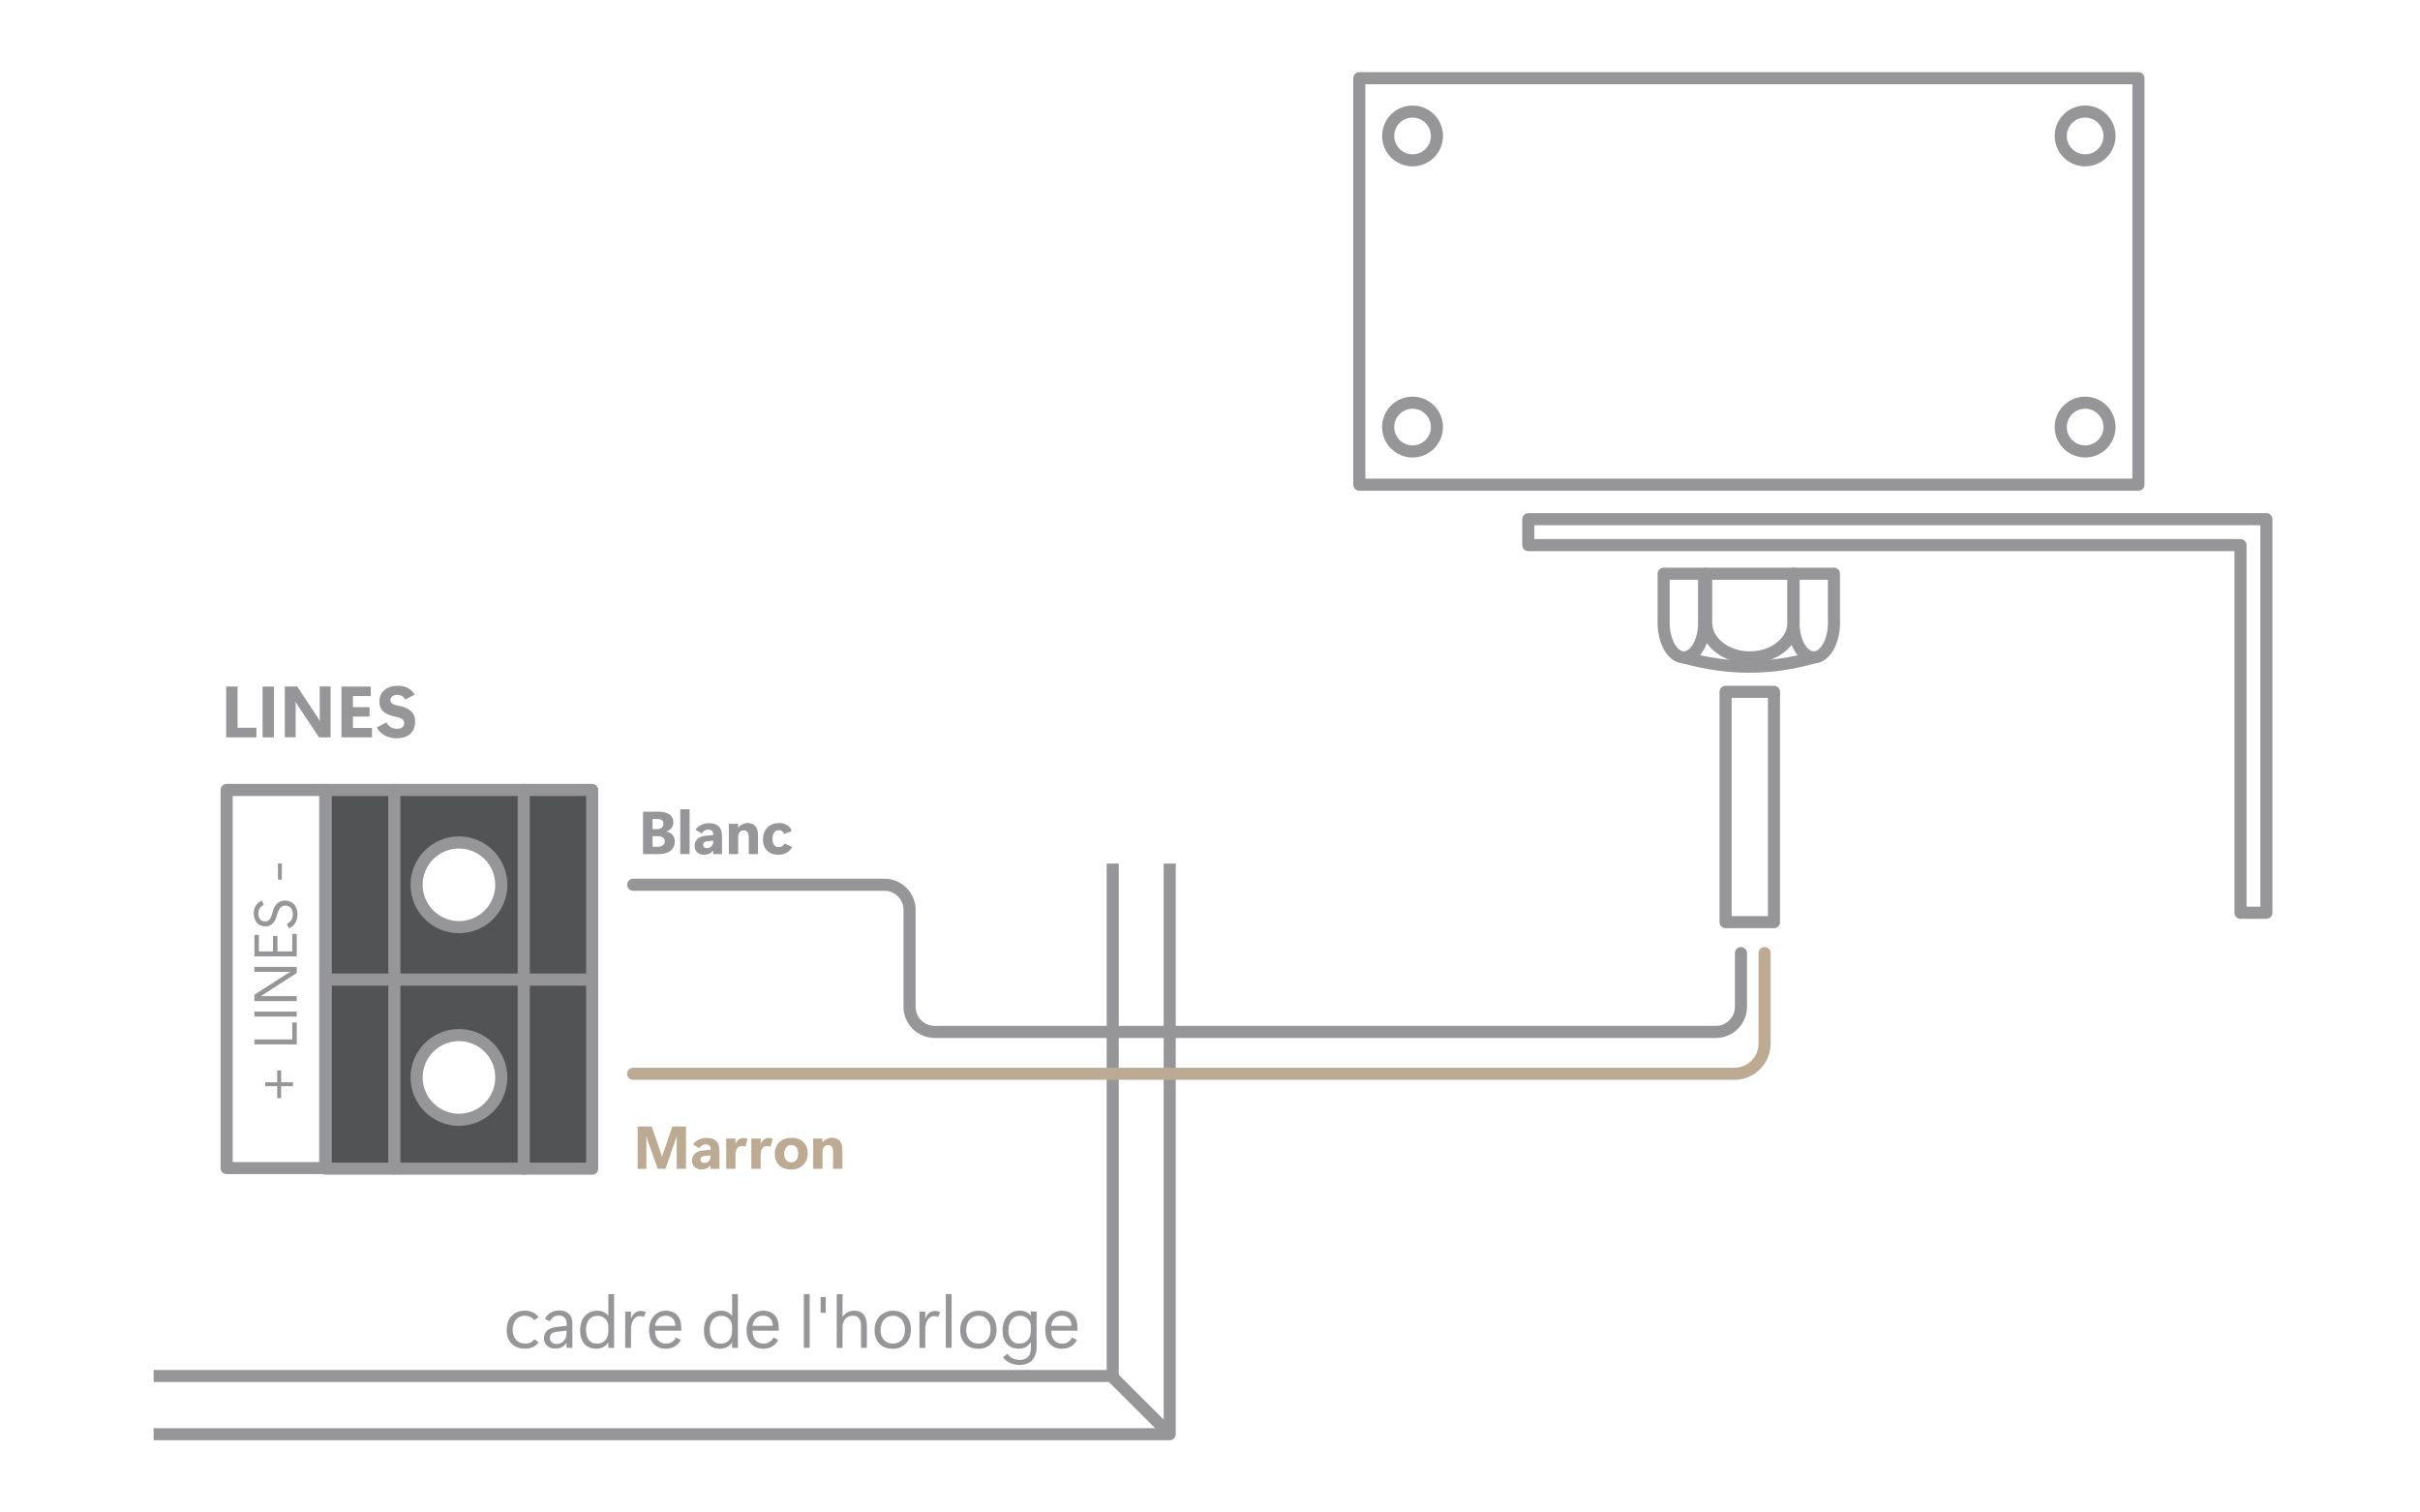 <?xml version="1.0" encoding="UTF-8"?><svg xmlns="http://www.w3.org/2000/svg" viewBox="0 0 400 250"><g id="a"><rect x="224.67" y="12.94" width="128.78" height="67.18" transform="translate(578.13 93.05) rotate(180)" style="fill:none; stroke:#969698; stroke-linejoin:round; stroke-width:2px;"/><circle cx="344.65" cy="22.47" r="4.03" style="fill:none; stroke:#969698; stroke-linejoin:round; stroke-width:2px;"/><circle cx="344.65" cy="70.59" r="4.03" style="fill:none; stroke:#969698; stroke-linejoin:round; stroke-width:2px;"/><circle cx="233.48" cy="70.59" r="4.03" style="fill:none; stroke:#969698; stroke-linejoin:round; stroke-width:2px;"/><circle cx="233.48" cy="22.47" r="4.03" style="fill:none; stroke:#969698; stroke-linejoin:round; stroke-width:2px;"/><path d="M296.45,102.92c0,3.17-3.23,5.74-7.22,5.74s-7.22-2.57-7.22-5.74h0v-8.09h14.45v8.09h0Z" style="fill:none; stroke:#969698; stroke-linejoin:round; stroke-width:2px;"/><path d="M303.14,102.92c0,3.17-1.5,5.74-3.35,5.74s-3.35-2.57-3.35-5.74h0v-8.09h6.69v8.09h0Z" style="fill:none; stroke:#969698; stroke-linejoin:round; stroke-width:2px;"/><path d="M281.68,102.92c0,3.17-1.5,5.74-3.35,5.74s-3.35-2.57-3.35-5.74h0v-8.09h6.69v8.09h0Z" style="fill:none; stroke:#969698; stroke-linejoin:round; stroke-width:2px;"/><path d="M278.34,108.66c7.22,2.03,14.37,2.07,21.46,0" style="fill:none; stroke:#969698; stroke-linejoin:round; stroke-width:2px;"/><polygon points="252.61 85.82 252.61 90.1 370.33 90.1 370.33 150.87 374.61 150.87 374.61 85.82 252.61 85.82" style="fill:none; stroke:#969698; stroke-linejoin:round; stroke-width:2px;"/><polyline points="25.39 237.06 193.34 237.06 193.34 142.74" style="fill:none; stroke:#969698; stroke-linejoin:round; stroke-width:2px;"/><polyline points="25.39 227.44 183.92 227.44 183.92 142.74" style="fill:none; stroke:#969698; stroke-linejoin:round; stroke-width:2px;"/><rect x="285.22" y="114.35" width="8" height="38.07" style="fill:none; stroke:#969698; stroke-linejoin:round; stroke-width:2px;"/><path d="M291.67,157.54v14.95c0,2.76-2.24,5-5,5H104.65" style="fill:none; stroke:#bdaa93; stroke-linecap:round; stroke-linejoin:round; stroke-width:2px;"/><path d="M287.76,157.54v8.87c0,2.3-1.86,4.16-4.16,4.16h-129.1c-2.3,0-4.16-1.86-4.16-4.16v-16.01c0-2.3-1.86-4.16-4.16-4.16h-41.52" style="fill:none; stroke:#969698; stroke-linecap:round; stroke-linejoin:round; stroke-width:2px;"/><line x1="193.34" y1="237.06" x2="183.81" y2="227.54" style="fill:none; stroke:#969698; stroke-linejoin:round; stroke-width:2px;"/><path d="M42.38,121.88h-5v-8.4h1.89v6.81h3.11v1.59Z" style="fill:#969698;"/><path d="M45.29,121.88h-1.89v-8.4h1.89v8.4Z" style="fill:#969698;"/><path d="M54.64,121.88h-1.91l-3.46-5.19c-.1-.16-.18-.29-.25-.41s-.12-.21-.15-.29h-.02c0,.15.01.34.02.56s0,.49,0,.8v4.52h-1.79v-8.4h2.04l3.33,5.02c.07.11.14.23.21.34s.13.23.19.34h.02c0-.1-.01-.24-.02-.44s0-.43,0-.72v-4.55h1.79v8.4Z" style="fill:#969698;"/><path d="M61.48,121.88h-5.04v-8.4h4.85v1.57h-2.95v1.83h2.75v1.56h-2.75v1.88h3.15v1.57Z" style="fill:#969698;"/><path d="M62.29,120.23l1.59-.83c.18.36.42.63.71.8s.61.26.96.26c.43,0,.74-.08.95-.24s.31-.39.31-.67-.11-.52-.34-.69-.58-.3-1.06-.39c-.93-.18-1.61-.47-2.05-.86s-.65-.94-.65-1.64c0-.8.28-1.43.84-1.91s1.3-.71,2.23-.71c.63,0,1.18.13,1.65.38s.84.62,1.11,1.09l-1.56.8c-.16-.27-.33-.46-.53-.58s-.46-.18-.77-.18c-.37,0-.65.08-.85.24s-.3.36-.3.6.1.44.29.59.56.27,1.1.37c.89.16,1.56.46,2.02.89s.68,1.02.68,1.75c0,.84-.27,1.5-.8,1.99s-1.3.74-2.29.74c-.72,0-1.37-.16-1.94-.47s-1.01-.75-1.3-1.32Z" style="fill:#969698;"/><rect x="14.37" y="153.67" width="62.5" height="16.3" transform="translate(-116.21 207.44) rotate(-90)" style="fill:none; stroke:#969698; stroke-linecap:round; stroke-linejoin:round; stroke-width:2px;"/><path d="M53.85,161.82v31.35h44.03v-31.35h-44.03ZM75.86,185.09c-3.86,0-7-3.14-7-7s3.14-7,7-7,7,3.13,7,7-3.13,7-7,7Z" style="fill:#525355; stroke:#969698; stroke-linecap:round; stroke-linejoin:round; stroke-width:2px;"/><path d="M53.85,130.57v31.35h44.03v-31.35h-44.03ZM75.86,153.25c-3.86,0-7-3.14-7-7s3.14-7,7-7,7,3.13,7,7-3.13,7-7,7Z" style="fill:#525355; stroke:#969698; stroke-linecap:round; stroke-linejoin:round; stroke-width:2px;"/><line x1="65.18" y1="193.12" x2="65.18" y2="130.57" style="fill:#e2e4e8; stroke:#969698; stroke-linecap:round; stroke-linejoin:round; stroke-width:2px;"/><line x1="86.57" y1="193.17" x2="86.57" y2="130.57" style="fill:#e2e4e8; stroke:#969698; stroke-linecap:round; stroke-linejoin:round; stroke-width:2px;"/><path d="M46.47,176.92v1.97h1.97v.65h-1.97v1.97h-.65v-1.97h-1.97v-.65h1.97v-1.97h.65Z" style="fill:#969698;"/><path d="M49.05,169v3.63h-7v-.82h6.26v-2.81h.74Z" style="fill:#969698;"/><path d="M49.05,167.21v.82h-7v-.82h7Z" style="fill:#969698;"/><path d="M49.05,159.82v1.01l-5.58,3.6c-.08.05-.13.09-.17.11s-.08.05-.14.09v.03c.06,0,.17-.01.3-.01.14,0,.32,0,.53,0h5.06v.82h-7v-1.06l5.49-3.51c.1-.06.17-.11.23-.14.06-.03.12-.07.2-.11v-.02c-.1,0-.23.01-.4.01s-.37,0-.6,0h-4.93v-.82h7Z" style="fill:#969698;"/><path d="M49.05,154.37v3.71h-7v-3.55h.74v2.73h2.33v-2.53h.74v2.53h2.45v-2.89h.74Z" style="fill:#969698;"/><path d="M47.77,153.45l-.36-.75c.32-.14.57-.35.74-.61.17-.26.25-.58.25-.96,0-.44-.11-.79-.32-1.05s-.5-.39-.89-.39c-.36,0-.65.12-.86.37-.22.25-.39.61-.52,1.1-.19.71-.44,1.21-.75,1.51s-.71.45-1.2.45c-.62,0-1.1-.21-1.43-.64-.33-.43-.49-.93-.49-1.49,0-.48.11-.89.33-1.26s.56-.66,1.01-.89l.32.72c-.32.16-.55.36-.69.6-.14.24-.21.52-.21.83,0,.41.09.73.29.96s.45.35.78.35.59-.1.77-.31c.18-.2.34-.56.47-1.07.2-.75.46-1.27.79-1.59.33-.31.78-.47,1.33-.47s1.04.19,1.44.58c.39.39.59.94.59,1.65,0,.59-.12,1.08-.36,1.48-.24.4-.59.69-1.03.87Z" style="fill:#969698;"/><path d="M46.58,145.4h-.63v-2.67h.63v2.67Z" style="fill:#969698;"/></g><g id="b"><path d="M89.03,221.88c-.27.36-.59.62-.97.79s-.79.25-1.23.25c-.97,0-1.73-.28-2.27-.84s-.81-1.3-.81-2.22c0-1,.28-1.78.84-2.36s1.28-.86,2.17-.86c.46,0,.89.09,1.28.26s.72.44.98.79l-.71.53c-.24-.28-.49-.48-.74-.58s-.53-.16-.85-.16c-.58,0-1.06.21-1.43.64s-.56.99-.56,1.67.19,1.25.57,1.67.9.63,1.56.63c.26,0,.52-.05.78-.16s.49-.3.69-.57l.71.53Z" style="fill:#969698;"/><path d="M94.6,222.78h-.96v-.8h-.02c-.2.3-.46.53-.77.69s-.65.24-1.03.24c-.6,0-1.07-.16-1.4-.48s-.51-.72-.51-1.2c0-.56.18-1,.53-1.31s.84-.5,1.48-.58l1.73-.2v-.38c0-.43-.11-.76-.34-.98s-.53-.33-.92-.33-.68.08-.92.25-.43.4-.56.69l-.84-.35c.2-.45.5-.8.91-1.05s.9-.38,1.46-.38c.7,0,1.24.19,1.61.56s.56.9.56,1.57v4.01ZM93.64,220.35v-.41l-1.66.19c-.37.04-.64.15-.82.32s-.26.4-.26.68c0,.31.1.56.3.74s.47.28.8.28c.49,0,.89-.17,1.19-.51s.45-.77.45-1.29Z" style="fill:#969698;"/><path d="M100.53,221.91c-.22.33-.51.58-.85.76s-.73.26-1.15.26c-.84,0-1.49-.27-1.95-.81s-.69-1.27-.69-2.19c0-1.02.26-1.82.78-2.4s1.2-.88,2.03-.88c.41,0,.77.07,1.08.22s.56.35.75.61h.02v-3.57h.96v8.88h-.96v-.88h-.02ZM96.87,219.88c0,.68.16,1.22.47,1.62s.75.6,1.3.6c.59,0,1.05-.19,1.39-.57s.51-.87.51-1.45v-.88c0-.48-.17-.88-.5-1.21s-.76-.5-1.28-.5c-.58,0-1.04.21-1.39.62s-.52,1.01-.52,1.79Z" style="fill:#969698;"/><path d="M106.41,217.69c-.09-.04-.19-.08-.3-.11s-.23-.04-.36-.04c-.43,0-.78.21-1.05.62s-.4.93-.4,1.57v3.06h-.96v-6h.96v1.1h.02c.14-.38.35-.67.63-.88s.6-.32.94-.32c.16,0,.3.01.43.04s.28.08.44.16l-.36.81Z" style="fill:#969698;"/><path d="M112.61,219.95h-4.33c0,.74.18,1.28.53,1.63s.77.51,1.26.51c.37,0,.69-.08.97-.25s.51-.42.69-.76l.79.4c-.21.43-.53.78-.95,1.05s-.94.4-1.56.4c-.8,0-1.45-.26-1.96-.79s-.76-1.3-.76-2.33c0-.91.26-1.67.77-2.26s1.18-.9,1.98-.9,1.45.25,1.9.74.67,1.18.67,2.07v.5ZM111.62,219.15c0-.52-.14-.93-.43-1.23s-.68-.45-1.18-.45-.88.16-1.19.48-.49.72-.55,1.2h3.34Z" style="fill:#969698;"/><path d="M120.99,221.91c-.22.33-.51.58-.85.76s-.73.26-1.15.26c-.84,0-1.49-.27-1.95-.81s-.69-1.27-.69-2.19c0-1.02.26-1.82.78-2.4s1.2-.88,2.03-.88c.41,0,.77.07,1.08.22s.56.35.75.61h.02v-3.57h.96v8.88h-.96v-.88h-.02ZM117.33,219.88c0,.68.16,1.22.47,1.62s.75.6,1.3.6c.59,0,1.05-.19,1.39-.57s.51-.87.51-1.45v-.88c0-.48-.17-.88-.5-1.21s-.76-.5-1.28-.5c-.58,0-1.04.21-1.39.62s-.52,1.01-.52,1.79Z" style="fill:#969698;"/><path d="M128.72,219.95h-4.33c0,.74.18,1.28.53,1.63s.77.51,1.26.51c.37,0,.69-.08.97-.25s.51-.42.69-.76l.79.4c-.21.43-.53.78-.95,1.05s-.94.4-1.56.4c-.8,0-1.45-.26-1.96-.79s-.76-1.3-.76-2.33c0-.91.26-1.67.77-2.26s1.18-.9,1.98-.9,1.45.25,1.9.74.67,1.18.67,2.07v.5ZM127.73,219.15c0-.52-.14-.93-.43-1.23s-.68-.45-1.18-.45-.88.16-1.19.48-.49.72-.55,1.2h3.34Z" style="fill:#969698;"/><path d="M132.87,222.78v-8.88h.96v8.88h-.96Z" style="fill:#969698;"/><path d="M136.49,217h-.85v-2.62h.85v2.62Z" style="fill:#969698;"/><path d="M143.28,222.78h-.96v-3.56c0-.59-.11-1.03-.34-1.32s-.56-.43-1.02-.43c-.51,0-.92.18-1.23.54s-.47.81-.47,1.36v3.42h-.96v-8.88h.96v3.74h.02c.23-.33.5-.58.83-.75s.71-.25,1.14-.25c.66,0,1.16.21,1.51.63s.52,1.04.52,1.84v3.67Z" style="fill:#969698;"/><path d="M147.54,222.93c-.93,0-1.66-.28-2.19-.83s-.79-1.3-.79-2.24.29-1.74.88-2.33,1.32-.88,2.2-.88,1.61.29,2.14.86.79,1.33.79,2.26-.27,1.66-.81,2.26-1.28.91-2.21.91ZM147.6,222.09c.61,0,1.09-.2,1.44-.61s.54-.97.54-1.69-.18-1.25-.54-1.67-.84-.64-1.44-.64-1.1.22-1.48.65-.57,1-.57,1.69c0,.73.19,1.29.57,1.68s.87.59,1.48.59Z" style="fill:#969698;"/><path d="M155.05,217.69c-.09-.04-.19-.08-.3-.11s-.23-.04-.36-.04c-.43,0-.78.21-1.05.62s-.4.93-.4,1.57v3.06h-.96v-6h.96v1.1h.02c.14-.38.35-.67.63-.88s.6-.32.94-.32c.16,0,.3.01.43.04s.28.08.44.16l-.36.81Z" style="fill:#969698;"/><path d="M156.33,222.78v-8.88h.96v8.88h-.96Z" style="fill:#969698;"/><path d="M161.69,222.93c-.93,0-1.66-.28-2.19-.83s-.79-1.3-.79-2.24.29-1.74.88-2.33,1.32-.88,2.2-.88,1.61.29,2.14.86.79,1.33.79,2.26-.27,1.66-.81,2.26-1.28.91-2.21.91ZM161.75,222.09c.61,0,1.09-.2,1.44-.61s.54-.97.54-1.69-.18-1.25-.54-1.67-.84-.64-1.44-.64-1.1.22-1.48.65-.57,1-.57,1.69c0,.73.19,1.29.57,1.68s.87.59,1.48.59Z" style="fill:#969698;"/><path d="M171.34,222.57c0,1-.25,1.75-.75,2.27s-1.19.77-2.07.77c-.57,0-1.09-.11-1.56-.32s-.87-.53-1.19-.95l.76-.57c.26.35.55.61.88.77s.7.24,1.13.24c.59,0,1.04-.17,1.37-.5s.48-.84.48-1.54v-.88h-.02c-.22.34-.49.61-.8.79s-.72.27-1.22.27c-.83,0-1.48-.27-1.94-.8s-.69-1.27-.69-2.2c0-1.01.26-1.81.78-2.4s1.2-.88,2.04-.88c.4,0,.76.07,1.07.22s.56.35.75.61h.02v-.69h.96v5.78ZM170.38,220.07v-.88c0-.48-.17-.88-.5-1.21s-.76-.5-1.28-.5c-.58,0-1.04.21-1.39.62s-.52,1.01-.52,1.78c0,.68.16,1.22.48,1.62s.75.59,1.29.59c.59,0,1.06-.19,1.4-.57s.51-.87.51-1.45Z" style="fill:#969698;"/><path d="M178.09,219.95h-4.33c0,.74.18,1.28.53,1.63s.77.51,1.26.51c.37,0,.69-.08.97-.25s.51-.42.69-.76l.79.4c-.21.43-.53.78-.95,1.05s-.94.4-1.56.4c-.8,0-1.45-.26-1.96-.79s-.76-1.3-.76-2.33c0-.91.26-1.67.77-2.26s1.18-.9,1.98-.9,1.45.25,1.9.74.67,1.18.67,2.07v.5ZM177.1,219.15c0-.52-.14-.93-.43-1.23s-.68-.45-1.18-.45-.88.16-1.19.48-.49.72-.55,1.2h3.34Z" style="fill:#969698;"/><path d="M113.41,193.19h-1.56v-4.19c0-.18,0-.35,0-.53,0-.17,0-.37.01-.58h-.04c-.04.11-.07.2-.1.29s-.06.17-.08.25l-1.64,4.76h-1.29l-1.67-4.71c-.03-.09-.06-.18-.08-.25-.02-.07-.05-.19-.1-.33h-.04c0,.29.02.54.02.77,0,.22,0,.44,0,.66v3.87h-1.45v-7h2.33l1.43,4.15c.05.15.09.28.13.39.03.11.07.25.12.42h.03c.06-.18.11-.31.14-.42.04-.1.08-.23.14-.4l1.43-4.14h2.25v7Z" style="fill:#bdaa93;"/><path d="M118.91,193.19h-1.46v-.56h-.02c-.19.23-.4.4-.65.51-.25.11-.53.17-.84.17-.42,0-.79-.13-1.1-.39-.31-.26-.46-.62-.46-1.08s.15-.82.45-1.12c.29-.3.73-.48,1.31-.54l1.33-.14v-.15c0-.24-.08-.43-.23-.55s-.35-.19-.58-.19-.44.05-.61.16-.33.27-.48.48l-1.03-.62c.18-.29.46-.54.86-.76.39-.22.86-.33,1.4-.33.69,0,1.22.18,1.58.53.36.35.54.89.54,1.6v2.99ZM117.46,191.16v-.19l-1,.1c-.23.03-.4.09-.51.19s-.16.24-.16.42c0,.16.06.29.18.39s.27.15.44.15c.31,0,.56-.1.75-.3s.29-.45.29-.76Z" style="fill:#bdaa93;"/><path d="M123.24,189.54c-.11-.04-.21-.06-.32-.08-.11-.02-.21-.03-.31-.03-.3,0-.55.12-.75.37-.19.25-.29.58-.29,1v2.39h-1.54v-5h1.54v.89h.02c.12-.33.29-.57.51-.73.22-.16.49-.24.79-.24.12,0,.24,0,.35.03.11.02.22.05.32.09l-.34,1.32Z" style="fill:#bdaa93;"/><path d="M127.4,189.54c-.11-.04-.21-.06-.32-.08-.11-.02-.21-.03-.31-.03-.3,0-.55.12-.75.37-.19.25-.29.58-.29,1v2.39h-1.54v-5h1.54v.89h.02c.12-.33.29-.57.51-.73.22-.16.49-.24.79-.24.12,0,.24,0,.35.03.11.02.22.05.32.09l-.34,1.32Z" style="fill:#bdaa93;"/><path d="M130.76,193.32c-.81,0-1.46-.23-1.96-.7-.5-.47-.74-1.1-.74-1.9,0-.79.25-1.43.75-1.92.5-.48,1.17-.73,2.02-.73s1.49.24,1.97.72c.47.48.71,1.09.71,1.83,0,.8-.26,1.45-.77,1.95-.52.5-1.17.74-1.98.74ZM130.8,192.12c.38,0,.66-.14.85-.41s.28-.62.28-1.05-.1-.76-.28-1.01c-.19-.25-.47-.37-.86-.37s-.66.13-.86.4-.31.61-.31,1.02.1.76.3,1.02c.2.27.49.4.88.4Z" style="fill:#bdaa93;"/><path d="M139.24,193.19h-1.54v-2.87c0-.32-.07-.57-.21-.76s-.34-.29-.61-.29-.49.1-.67.3-.26.46-.26.77v2.85h-1.54v-5h1.54v.63h.02c.16-.23.39-.41.68-.55.29-.14.58-.21.87-.21.56,0,.99.18,1.28.53.29.35.44.85.44,1.49v3.11Z" style="fill:#bdaa93;"/><path d="M106.28,141.17v-7h2.59c.78,0,1.38.15,1.8.46s.63.75.63,1.32c0,.35-.11.66-.33.93s-.5.45-.83.56v.02c.43.06.77.24,1.02.54.25.3.38.66.38,1.08,0,.64-.23,1.15-.69,1.53s-1.09.56-1.88.56h-2.69ZM107.86,135.37v1.67h.74c.33,0,.58-.08.77-.23.19-.15.28-.38.28-.67,0-.25-.08-.44-.24-.57s-.41-.2-.73-.2h-.81ZM107.86,138.2v1.76h.85c.36,0,.65-.08.86-.24.21-.16.31-.38.31-.66,0-.26-.1-.47-.31-.62-.2-.15-.49-.23-.85-.23h-.86Z" style="fill:#969698;"/><path d="M112.44,141.17v-7.4h1.54v7.4h-1.54Z" style="fill:#969698;"/><path d="M119.34,141.17h-1.46v-.56h-.02c-.19.23-.4.4-.65.51-.25.11-.53.17-.84.17-.42,0-.79-.13-1.1-.39s-.46-.62-.46-1.08.15-.82.44-1.12.73-.48,1.31-.54l1.33-.14v-.15c0-.24-.08-.43-.23-.55-.15-.12-.35-.19-.58-.19s-.43.05-.61.16-.33.27-.48.48l-1.03-.62c.18-.29.47-.54.86-.76s.86-.33,1.4-.33c.69,0,1.22.18,1.58.53.36.35.54.89.54,1.6v2.99ZM117.89,139.13v-.19l-1,.1c-.23.03-.4.09-.51.19-.11.1-.16.24-.16.42,0,.16.06.29.18.39s.27.15.44.15c.31,0,.56-.1.75-.3.19-.2.29-.45.29-.76Z" style="fill:#969698;"/><path d="M125.3,141.17h-1.54v-2.87c0-.32-.07-.57-.21-.76s-.34-.29-.61-.29-.49.1-.67.3-.26.46-.26.77v2.85h-1.54v-5h1.54v.63h.02c.16-.23.39-.41.68-.55s.58-.21.87-.21c.56,0,.99.18,1.28.53s.43.85.43,1.49v3.11Z" style="fill:#969698;"/><path d="M130.92,140.01c-.22.42-.53.74-.92.95-.38.22-.83.32-1.33.32-.8,0-1.43-.23-1.88-.69-.45-.46-.68-1.06-.68-1.81,0-.85.25-1.52.75-2.01s1.15-.73,1.94-.73c.49,0,.92.11,1.3.34s.63.56.76,1l-1.25.46c-.1-.21-.22-.37-.35-.47-.14-.1-.31-.15-.51-.15-.3,0-.56.12-.76.35-.2.23-.31.6-.31,1.09,0,.47.1.81.29,1.03s.44.33.73.33c.22,0,.41-.05.57-.14.16-.1.3-.25.43-.46l1.21.57Z" style="fill:#969698;"/></g></svg>